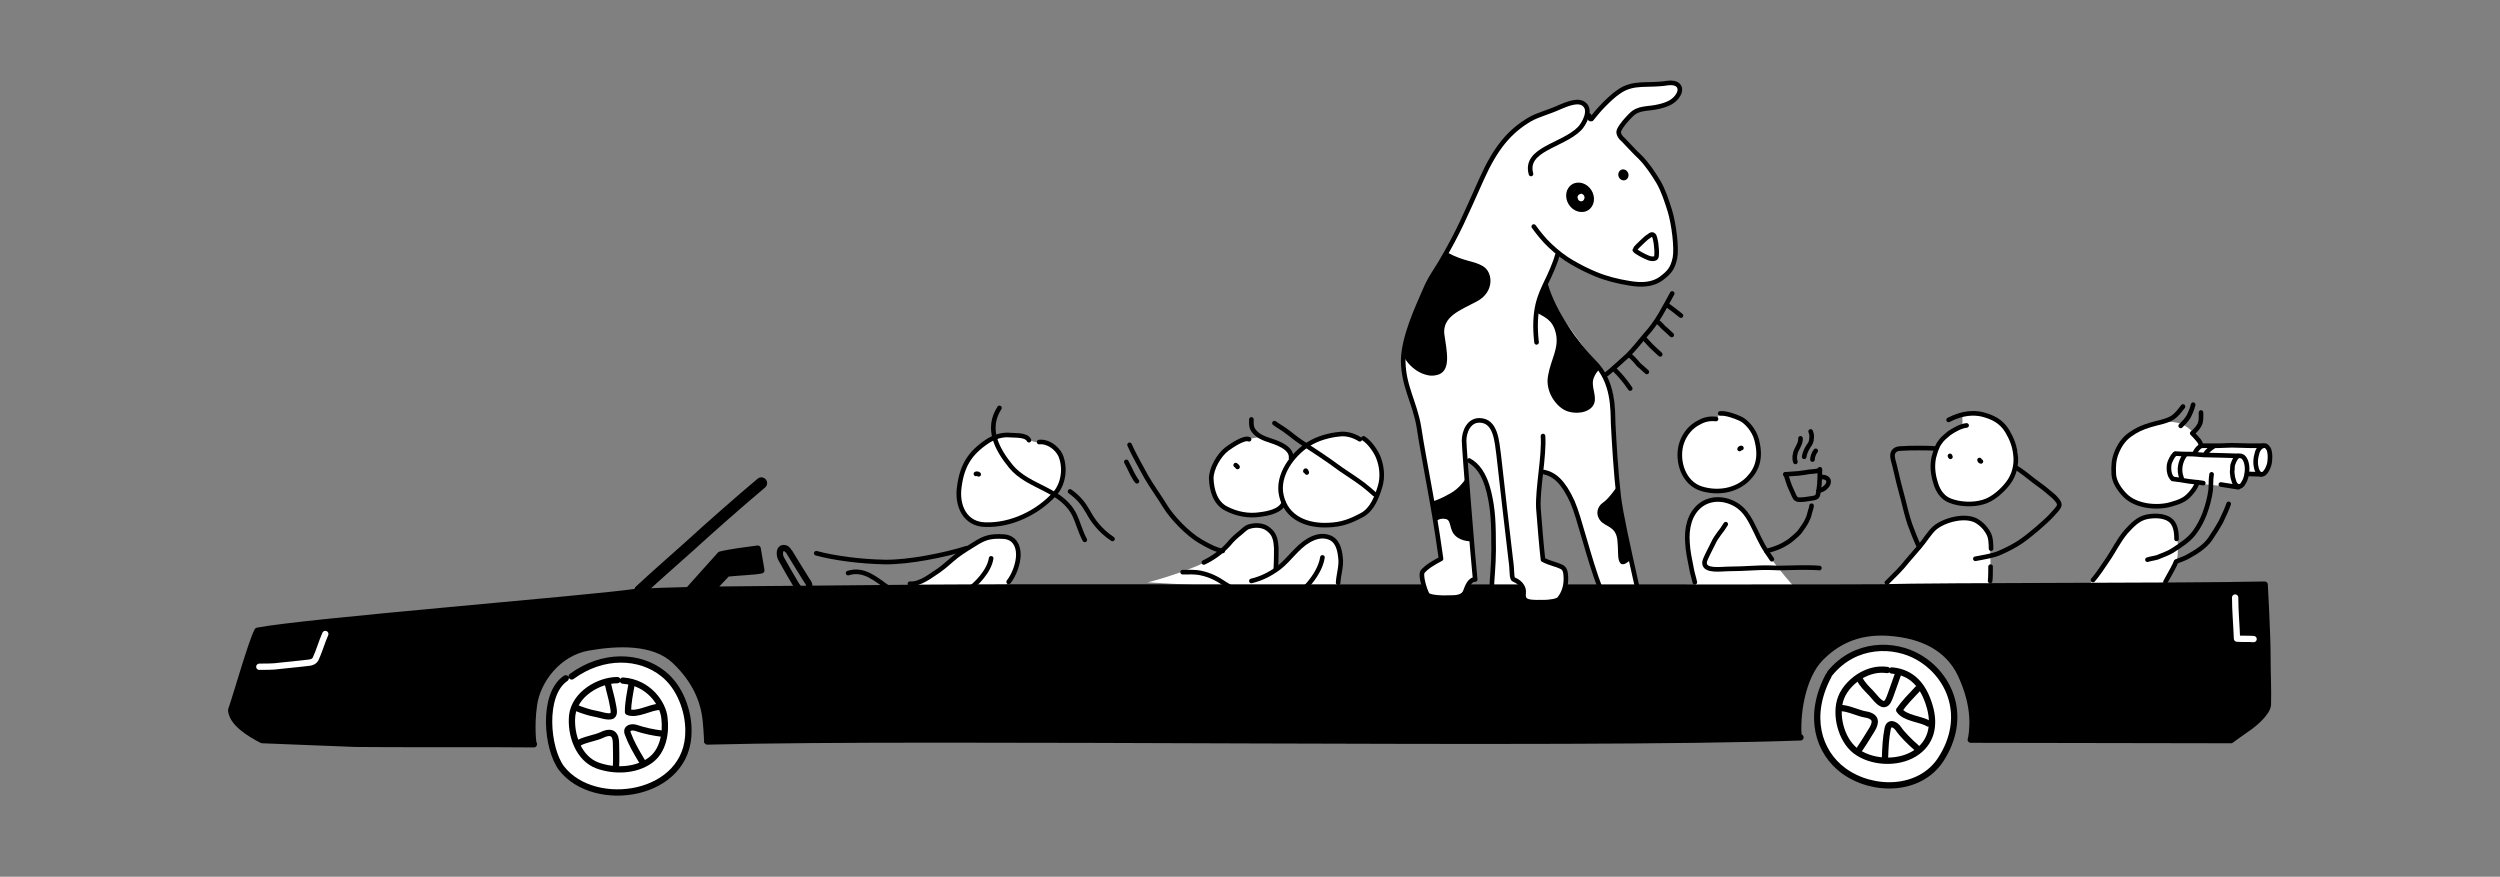 <svg xmlns="http://www.w3.org/2000/svg" xmlns:xlink="http://www.w3.org/1999/xlink" x="0px" y="0px" viewBox="0 0 541.8 190" style="enable-background:new 0 0 541.8 190;" xml:space="preserve">
<rect x="0" y="0" width="541.8" height="190" fill="#808080" stroke="none"/>
<style type="text/css">
	.st0{fill:none;stroke:#FFEF00;stroke-width:60;stroke-linecap:round;stroke-linejoin:round;stroke-miterlimit:10;}
	.st1{fill:none;stroke:#FFEF00;stroke-width:50;stroke-linecap:round;stroke-linejoin:round;stroke-miterlimit:10;}
	.st2{fill:#FFFFFF;}
	.st3{fill:none;stroke:#000000;stroke-width:0.889;stroke-linecap:round;stroke-linejoin:round;stroke-miterlimit:10;}
	.st4{fill:#FFFFFF;stroke:#000000;stroke-width:0.889;stroke-linecap:round;stroke-linejoin:round;stroke-miterlimit:10;}
	.st5{stroke:#000000;stroke-width:0.889;stroke-linecap:round;stroke-linejoin:round;stroke-miterlimit:10;}
	.st6{fill:none;stroke:#000000;stroke-width:0.889;stroke-linecap:round;stroke-linejoin:round;stroke-miterlimit:10;}
	.st7{fill:none;stroke:#000000;stroke-width:0.889;stroke-linecap:round;stroke-linejoin:round;stroke-miterlimit:10;}
	.st8{enable-background:new    ;}
	.st9{clip-path:url(#SVGID_6_);}
	.st10{fill:#FFF782;}
	.st11{fill:#FFB100;}
	.st12{fill:#FFEF00;}
	.st13{clip-path:url(#SVGID_7_);}
	.st14{fill:#F0F0F0;}
	.st15{fill:#D5A76A;}
	.st16{fill:none;stroke:#000000;stroke-width:0.73;stroke-linecap:round;stroke-linejoin:round;stroke-miterlimit:10;}
	.st17{fill:none;stroke:#000000;stroke-width:0.73;stroke-linecap:round;stroke-linejoin:round;stroke-miterlimit:10;}
	.st18{fill:#FFFFFF;stroke:#000000;stroke-width:0.73;stroke-linecap:round;stroke-linejoin:round;stroke-miterlimit:10;}
	.st19{stroke:#000000;stroke-width:0.73;stroke-linecap:round;stroke-linejoin:round;stroke-miterlimit:10;}
	.st20{fill:none;stroke:#000000;stroke-width:0.73;stroke-linecap:round;stroke-linejoin:round;stroke-miterlimit:10;}
	.st21{clip-path:url(#SVGID_8_);}
	.st22{fill:#FFAB00;}
	.st23{clip-path:url(#SVGID_9_);}
	.st24{clip-path:url(#SVGID_10_);}
	.st25{fill:none;stroke:#000000;stroke-width:1.365;stroke-linecap:round;stroke-linejoin:round;stroke-miterlimit:10;}
	.st26{fill:none;stroke:#000000;stroke-linecap:round;stroke-linejoin:round;stroke-miterlimit:10;}
	.st27{fill:none;stroke:#000000;stroke-linecap:round;stroke-miterlimit:10;}
	.st28{fill:none;stroke:#000000;stroke-width:1.365;stroke-linecap:round;stroke-linejoin:round;stroke-miterlimit:10;}
	.st29{fill:none;stroke:#000000;stroke-width:2.5;stroke-linecap:round;stroke-linejoin:round;stroke-miterlimit:10;}
	.st30{fill:none;stroke:#FFFFFF;stroke-width:1.365;stroke-linecap:round;stroke-linejoin:round;stroke-miterlimit:10;}
	.st31{fill:none;stroke:#FFEF00;stroke-width:1.365;stroke-linecap:round;stroke-linejoin:round;stroke-miterlimit:10;}
	.st32{fill:none;stroke:#000000;stroke-width:1.117;stroke-linecap:round;stroke-linejoin:round;stroke-miterlimit:10;}
	.st33{fill-rule:evenodd;clip-rule:evenodd;}
	.st34{fill:#FF8F00;stroke:#FFFFFF;stroke-width:0.327;stroke-miterlimit:10;}
	.st35{fill:none;stroke:#000000;stroke-width:0.662;stroke-linecap:round;stroke-linejoin:round;stroke-miterlimit:10;}
	.st36{fill:none;stroke:#000000;stroke-width:1.547;stroke-linecap:round;stroke-linejoin:round;stroke-miterlimit:10;}
	.st37{fill:#FF8F00;stroke:#FFFFFF;stroke-width:0.452;stroke-miterlimit:10;}
	.st38{fill:none;stroke:#000000;stroke-width:0.917;stroke-linecap:round;stroke-linejoin:round;stroke-miterlimit:10;}
	.st39{fill:none;stroke:#000000;stroke-width:1.56;stroke-linecap:round;stroke-linejoin:round;stroke-miterlimit:10;}
	.st40{fill:#FF8F00;stroke:#FFFFFF;stroke-width:0.456;stroke-miterlimit:10;}
	.st41{fill:none;stroke:#000000;stroke-width:0.924;stroke-linecap:round;stroke-linejoin:round;stroke-miterlimit:10;}
	.st42{fill:none;}
	.st43{fill:none;stroke:#000000;stroke-width:0.874;stroke-linecap:round;stroke-linejoin:round;stroke-miterlimit:10;}
	.st44{fill:none;stroke:#000000;stroke-width:1.001;stroke-linecap:round;stroke-linejoin:round;stroke-miterlimit:10;}
	.st45{fill:none;stroke:#000000;stroke-width:0.675;stroke-linecap:round;stroke-linejoin:round;stroke-miterlimit:10;}
	.st46{fill:none;stroke:#000000;stroke-width:0.655;stroke-linecap:round;stroke-linejoin:round;stroke-miterlimit:10;}
	.st47{fill:none;stroke:#000000;stroke-width:0.722;stroke-linecap:round;stroke-linejoin:round;stroke-miterlimit:10;}
	.st48{fill:none;stroke:#000000;stroke-width:0.694;stroke-linecap:round;stroke-linejoin:round;stroke-miterlimit:10;}
	.st49{fill:none;stroke:#000000;stroke-width:0.7;stroke-linecap:round;stroke-linejoin:round;stroke-miterlimit:10;}
	.st50{fill:#3AAB48;}
	.st51{fill:none;stroke:#000000;stroke-width:1.264;stroke-linecap:round;stroke-linejoin:round;stroke-miterlimit:10;}
	.st52{fill:#FFFFFF;stroke:#000000;stroke-width:0.988;stroke-linecap:round;stroke-linejoin:round;stroke-miterlimit:10;}
	.st53{fill:none;stroke:#000000;stroke-width:0.988;stroke-linecap:round;stroke-linejoin:round;stroke-miterlimit:10;}
	.st54{fill:none;stroke:#000000;stroke-width:1.229;stroke-linecap:round;stroke-linejoin:round;stroke-miterlimit:10;}
	.st55{fill:none;stroke:#000000;stroke-width:0.763;stroke-linecap:round;stroke-linejoin:round;stroke-miterlimit:10;}
	.st56{fill:none;stroke:#000000;stroke-width:1.274;stroke-linecap:round;stroke-linejoin:round;stroke-miterlimit:10;}
	.st57{fill:none;stroke:#000000;stroke-width:0.91;stroke-linecap:round;stroke-linejoin:round;stroke-miterlimit:10;}
	.st58{fill:#F7F7F7;}
	.st59{fill:none;stroke:#3AAB48;stroke-width:2.5;stroke-linecap:round;stroke-linejoin:round;stroke-miterlimit:10;}
	.st60{opacity:0.16;}
	.st61{fill:none;stroke:#000000;stroke-width:0.209;stroke-linecap:round;stroke-linejoin:round;stroke-miterlimit:10;}
	.st62{fill:none;stroke:#000000;stroke-width:0.185;stroke-linecap:round;stroke-linejoin:round;stroke-miterlimit:10;}
	.st63{fill:none;stroke:#000000;stroke-width:0.209;stroke-linecap:round;stroke-miterlimit:10;}
	.st64{fill:#FFFFFF;stroke:#000000;stroke-width:0.209;stroke-linecap:round;stroke-linejoin:round;stroke-miterlimit:10;}
	.st65{fill:#FF8F00;}
	.st66{fill:none;stroke:#000000;stroke-width:0.348;stroke-linecap:round;stroke-linejoin:round;stroke-miterlimit:10;}
	.st67{fill:none;stroke:#000000;stroke-width:0.307;stroke-linecap:round;stroke-linejoin:round;stroke-miterlimit:10;}
	.st68{fill:none;stroke:#000000;stroke-width:0.348;stroke-linecap:round;stroke-miterlimit:10;}
	.st69{fill:#FFFFFF;stroke:#000000;stroke-width:0.348;stroke-linecap:round;stroke-linejoin:round;stroke-miterlimit:10;}
	.st70{fill:none;stroke:#000000;stroke-width:0.217;stroke-linecap:round;stroke-linejoin:round;stroke-miterlimit:10;}
	.st71{fill:none;stroke:#000000;stroke-width:0.192;stroke-linecap:round;stroke-linejoin:round;stroke-miterlimit:10;}
	.st72{fill:none;stroke:#000000;stroke-width:0.217;stroke-linecap:round;stroke-miterlimit:10;}
	.st73{fill:#FFFFFF;stroke:#000000;stroke-width:0.217;stroke-linecap:round;stroke-linejoin:round;stroke-miterlimit:10;}
	.st74{fill:none;stroke:#000000;stroke-width:0.226;stroke-linecap:round;stroke-linejoin:round;stroke-miterlimit:10;}
	.st75{fill:none;stroke:#000000;stroke-width:0.199;stroke-linecap:round;stroke-linejoin:round;stroke-miterlimit:10;}
	.st76{fill:none;stroke:#000000;stroke-width:0.226;stroke-linecap:round;stroke-miterlimit:10;}
	.st77{fill:#FFFFFF;stroke:#000000;stroke-width:0.226;stroke-linecap:round;stroke-linejoin:round;stroke-miterlimit:10;}
	.st78{fill:none;stroke:#000000;stroke-width:0.889;stroke-linecap:round;stroke-miterlimit:10;}
	.st79{fill:none;stroke:#FFEF00;stroke-width:37.902;stroke-linecap:round;stroke-linejoin:round;stroke-miterlimit:10;}
	.st80{fill:none;stroke:#FFEF00;stroke-width:46.036;stroke-linecap:round;stroke-linejoin:round;stroke-miterlimit:10;}
</style>
<g id="Ebene_1">
</g>
<g id="Illustration">
	<path class="st2" d="M349.8,96.6c0.1,2.9,0.3,6.5,1.2,12.1s4.3,20.4,4.3,20.4l-8.5-0.3c0,0-0.8-3.1-1.7-5.2   c-0.9-2.1-2.2-8.3-3.1-10.9c-0.9-2.6-2.4-6.5-3.9-8.1c-1.4-1.6-4.2-2.3-4.9-2.5s-0.4-6.8-0.4-6.8L349.8,96.6z"></path>
	<path class="st2" d="M315.6,98.8c3.3,1.4,6.2,2.9,7.1,7.5c0.9,4.6,1.2,6.8,1,11.8s-0.7,10.3-0.7,10.3h9.3l-4.8-39.7l-9.7-1.6   l-3.3,7.4L315.6,98.8z"></path>
	<g>
		<path class="st2" d="M248.7,126.2c3.1-0.7,11-3.3,13.4-4.9s5.8-5,6.9-6.1c1.1-1.1,3.2-1.8,5.1-0.8c1.9,1,2.6,1.3,2.6,3.7    c0,2.3,0,5.2,0,5.2s2.6-2.1,4-3.8c1.4-1.7,4.7-3.9,6.4-3.3c1.7,0.6,3.8,1.7,3.4,5.1c-0.3,3.3-0.8,7.3-0.8,7.3L248.7,126.2z"></path>
		<path class="st2" d="M270.6,95.1c-0.8,0.1-4.4,1.1-5.7,3c-1.3,1.9-2.9,4.9-2.2,7.7s2.5,5.2,6,5.6c3.5,0.4,7,0.2,9.8-2.1    c1.3,1.8,2.9,3.9,6.5,4.3c3.6,0.4,8.5-0.9,10.1-1.9c1.6-1,3.8-3.7,4.4-7.6c0.6-3.9-1.1-6.6-2.2-7.8c-1.1-1.2-1.7-1.4-2.1-1.4    c-0.4,0-0.8-0.1-1.7-0.5c-0.9-0.4-4.5-0.5-6.8,0.4s-4.4,1.9-5.1,2.8s-1.7,2.1-1.7,2.1s0.2-1.9-1-2.7c-1.2-0.8-4.3-1.9-5.1-2.2    C273,94.6,271.8,95,270.6,95.1z"></path>
		<g>
			<path class="st26" d="M294.7,95.2c-1.4-0.9-3.1-1.3-4.4-1.1c-2.2,0.2-4.8,0.9-6.8,2.2c-3.4,2.2-6.8,6.7-5.8,11.1     c1.1,4.9,5.6,6.6,10.1,6.4c2.9-0.1,4.8-0.8,7.4-2.2c2.2-1.2,3.2-3.9,3.9-6.2c0.6-2,0.4-4.3-0.4-6.3c-0.5-1.3-1.9-3.3-3.2-4.1"></path>
			<path class="st26" d="M282.9,102.1c0.1-0.3,0.2,0.1,0.3,0.3"></path>
			<path class="st26" d="M276.2,91.7c0.8,0.6,1.9,1.2,2.8,1.9c0.6,0.4,1.6,1.3,2.8,2.1c1.5,1,2.9,1.9,4.4,2.9c1.5,1,2.9,2,4.4,3.1     c1.6,1.1,3.2,2.1,4.8,3.3c0.8,0.6,1.7,1.4,2.5,2.1"></path>
			<path class="st26" d="M270.7,95.2c-1.1-0.5-3.8,1.4-4.8,2.1c-1.7,1.3-3.4,4.2-3.4,6.4c0.1,2.6,0.9,5.3,3.2,6.5     c2.3,1.2,4.9,1.7,7.4,1.3c1.6-0.2,4.4-0.7,5.1-2.5"></path>
			<path class="st26" d="M279.8,99.3c0.3-2.4-3.5-3.5-5-4c-0.9-0.3-2.1-0.8-2.8-1.6c-0.9-0.9-0.8-1.7-0.8-2.8"></path>
			<path class="st26" d="M267.8,100.8c0.1,0.1,0.3,0.2,0.4,0.4"></path>
			<path class="st26" d="M271.2,125.9c2.1-0.5,4-1.4,6-2.9c2.2-1.7,3.9-4.4,6.3-5.8c1.3-0.8,2.9-1.3,4.4-0.8     c1.9,0.6,2.4,2.5,2.6,4.3c0.3,1.9-0.4,3.7-0.5,5.6"></path>
			<path class="st26" d="M256.3,124c1.3,0,2.7-0.1,4,0.2c1.9,0.4,3.5,1.2,5.1,2.3c1.4,0.9,2.8,1.6,4.3,2.4c1.9,1,3.9,1.1,6,1.1     c1.7,0,3.1-0.2,4.7-1c1.1-0.5,2.3-1.4,3.1-2.3c1.4-1.6,2.8-3.8,3.1-5.9"></path>
			<path class="st27" d="M260.9,121.9c1.9-0.9,3.9-2.3,5.4-4c0.8-1,1.6-1.7,2.6-2.5c0.6-0.5,1.1-1.1,1.9-1.3     c1.4-0.4,3.1-0.3,4.2,0.7c1.3,1,1.5,2.4,1.6,4c0,0.5,0,2.9-0.1,4.4"></path>
			<path class="st27" d="M244.8,96.4c0.9,2.1,2.9,5.6,3.6,6.9c1.2,2.1,2.9,4.4,4.1,6.4c1.4,2.3,4.8,6,7.8,7.7c1.4,0.8,3.2,1.8,4.7,2     "></path>
			<path class="st27" d="M244.1,100.1c0.3,0.6,1,1.9,1.3,2.6c0.3,0.5,0.7,1.3,1,1.6"></path>
		</g>
	</g>
	<g>
		<path class="st2" d="M196.6,127.4c3.5-1.5,9.4-5.7,11.7-7.6c2.3-1.9,7.1-4.6,9.5-3.4s3.9,2.4,2.7,5.7c-1.2,3.3-2.7,5-2.7,5    L196.6,127.4z"></path>
		<path class="st2" d="M223.1,95.3c-1.5-0.8-5-2.2-8.1-0.5s-6.3,5.8-6.9,8.2c-0.6,2.4-0.7,8.3,2.1,9.7c2.8,1.4,7.7,1.1,10.3-0.1    c2.6-1.3,7.8-4.1,8.7-6c0.9-1.9,1.9-5.4,1-7.2c-0.9-1.8-3.5-3.6-4.6-3.5C224.4,95.9,223.8,95.7,223.1,95.3z"></path>
		<g>
			<path class="st26" d="M223,95.4c-0.6-1.2-2.8-1-4-1.1c-1.8-0.2-3.6,0.4-5.1,1.4c-3.7,2.5-5.4,5.2-6,9.8c-0.6,4.2,1.3,8.1,5.6,8.2     c5.6,0.2,11.4-2.6,15.1-6.7c2.2-2.5,2.2-6.2,1.2-8.4c-0.8-1.6-2.7-3-4.6-2.8"></path>
			<path class="st26" d="M216.6,88.4c-2.9,4.5-0.6,8.9,2.5,12.7c3.9,4.7,11.2,4.8,13.9,10.8c0.5,1,1.2,3.5,2.1,5.1"></path>
			<path class="st26" d="M197.2,126.5c2.2,0.2,4.6-1.8,6.3-2.9c1.3-0.9,2.6-2.2,3.9-3.2c1.3-1,2.9-1.9,4.3-2.8     c1.7-1,2.9-1.5,5.9-1.3c2.2,0.2,3.1,1.9,3.1,3.9c0,1.9-0.9,4.4-2.1,5.9"></path>
			<path class="st26" d="M183.8,124.2c3.4-1.1,6,1.3,8.7,3.2c5.1,3.7,11.7,4.4,17,0.7c2.2-1.5,4.9-4.4,5.3-7.1"></path>
			<path class="st26" d="M176.9,119.9c4.1,1.1,9.7,1.8,14.8,1.9c5.1,0.1,13.1-1.5,17.8-3"></path>
			<path class="st26" d="M211.5,102.7c0.2-0.1,0.5,0,0.6,0.1"></path>
		</g>
	</g>
	<g>
		<path class="st2" d="M371.9,90.7c0.5,0,0.5-1.2,1.3-1.2c0.8,0.1,4.8,0.9,6.1,3c1.3,2.2,3.3,6.5,0.7,9.8s-5.8,4.2-8.2,4.1    s-5.7-1-7-4.2c-1.3-3.2-0.6-7.2,0.7-8.7S369.6,90.6,371.9,90.7z"></path>
		<path class="st2" d="M368.1,128.7c-0.8-2.2-3.2-9.8-2.3-14.4s4.4-6,5.9-6.1c1.5-0.1,4.4-0.3,6.8,3c2.4,3.4,3.5,7.1,5.1,9.5    s5.3,6.6,5.3,6.6L368.1,128.7z"></path>
		<path class="st26" d="M371.9,90.8c-2-0.2-3.1,0.4-4.3,1.1c-1.6,1-2.8,2.7-3.3,4.6c-0.9,3.6,0.6,8.2,4.4,9.4    c3.5,1.1,7.6,0.5,10.2-2.2c2-2.1,2.8-4.6,1.8-8.4c-0.5-2-2.2-4-3.6-4.6c-1.1-0.5-3-1.2-4.3-1.1"></path>
		<path class="st26" d="M377,97.3c0-0.1,0.4-0.3,0.4-0.2"></path>
		<path class="st26" d="M374,113.6c-0.5,0.8-0.9,1.4-1.4,2c-0.5,0.7-1,1.4-1.3,2.1c-0.4,0.8-0.8,1.6-1.2,2.4    c-0.2,0.5-0.7,1.3-0.7,1.9c0,1.9,3.7,1.3,5,1.3c1.6,0,4-0.1,5.8-0.2c1.9-0.1,3.1-0.1,5.2,0c1.6,0,3.3-0.1,4.9-0.1c1.3,0,3,0,4,0.1    "></path>
		<path class="st26" d="M384,121.2c-0.6-0.8-1.5-2.2-1.9-2.9c-0.6-1.1-1.1-2.1-1.6-3.2c-1.1-2.2-2.1-4.5-4.4-5.8    c-2.4-1.4-5.5-1.5-7.7,0.3c-2.3,1.9-2.9,5-2.7,7.9c0.1,2,0.5,3.8,0.9,5.8c0.1,0.7,0.6,2.3,0.7,2.9"></path>
		<path class="st26" d="M392.6,109.6c0,0.3-0.2,0.9-0.3,1.2c-0.2,0.7-0.3,1.3-0.6,1.8c-0.4,1-1.3,2.1-1.7,2.7    c-0.4,0.5-1.5,1.4-2.1,1.9c-1,0.7-2.1,1.3-3.3,1.7c-0.6,0.2-1.2,0.4-1.8,0.5"></path>
		<path class="st26" d="M387,102.8c0.2,0.4,0.3,1,0.5,1.5c0.2,0.6,0.4,1.2,0.7,1.8c0.3,0.6,0.5,1.2,0.8,1.7c0.3,0.5,0.7,0.5,1.2,0.5    c0.6,0,1.2-0.1,1.8-0.2c0.5-0.1,1.4-0.1,1.8-0.5c0.2-0.2,0.2-0.7,0.3-1c0.1-0.5,0.1-1,0.2-1.6c0.1-1.1,0.1-2.2,0.1-3.3"></path>
		<path class="st26" d="M386.9,102.8c0.5,0,0.9-0.1,1.4-0.1c0.4,0,0.9-0.1,1.4-0.1c0.6-0.1,0.9-0.1,1.5-0.2c0.6-0.1,1-0.2,1.5-0.2    c0.3,0,0.6-0.1,0.9-0.1c0.3-0.1,0.7-0.1,0.8-0.2"></path>
		<path class="st26" d="M394.7,103.4c0.8-0.1,1.6,0.3,1.6,0.9c0,0.7-0.4,1.1-1,1.6c-0.3,0.2-0.7,0.3-1.2,0.5"></path>
		<path class="st26" d="M390.2,95c0.1,0.8-0.5,1.8-0.8,2.4c-0.4,0.7-0.6,1.9-0.3,2.7"></path>
		<path class="st26" d="M392.4,93.5c0.2,0.5,0.3,1,0.2,1.5c0,0.6-0.2,1.1-0.6,1.6c-0.3,0.5-0.8,1.2-1,2.4"></path>
		<path class="st26" d="M393.5,97.7c-0.4,0.5-0.7,1.3-0.7,1.9"></path>
	</g>
	<g>
		<path class="st2" d="M407.7,127.1c2.7-2.3,8.1-8.2,10-10.7c1.9-2.5,4.7-4.4,7.9-4c3.2,0.3,5.2,2.2,5.5,3.6    c0.3,1.4,0.3,8.7,0.3,10.8C426.5,127,407.7,127.1,407.7,127.1z"></path>
		<path class="st2" d="M425.5,90c-0.6,0.1,0.3,1.7-0.6,2.5c-1,0.7-3,0.8-4.2,3.2s-2.4,5.6-0.9,9c1.4,3.4,3.8,4.6,5.9,4.6    s6.7-0.6,8.5-2.9c1.8-2.3,3.3-4.6,3.1-7.6c-0.2-3-2-6.8-4.5-7.7S428.4,89.5,425.5,90z"></path>
		<g>
			<path class="st26" d="M426.2,92.2c-1.2,0.1-2.8,1-3.8,1.7c-0.7,0.6-1.5,1.2-2,2c-0.7,0.9-1,2.2-1.3,3.2c-0.4,1.9-0.2,3.7,0.4,5.6     c0.4,1.4,1.3,3.1,3.1,3.8c2,0.8,4.9,1,7.2,0.3c2.1-0.6,4.1-2.4,5.4-4.1c1.3-1.7,1.9-4,1.6-6.2c-0.2-1.9-0.8-3.4-1.8-5.1     c-1.3-2.1-3.1-3-5.4-3.6c-1.8-0.4-4.2-0.4-7.3,1.2"></path>
			<path class="st26" d="M422.6,98.8c0,0,0.1,0.1,0.1,0.2"></path>
			<path class="st26" d="M429,99.7c0,0.1,0.2,0.3,0.3,0.3"></path>
			<path class="st26" d="M428.1,121.1c2.1-0.4,4-0.7,5.3-1.3c1.9-0.8,3.8-1.9,4.5-2.4c1.3-0.9,2.4-1.8,3.7-2.9     c1.1-1,2.2-1.9,3.1-2.9c0.4-0.5,1.6-1.6,1.6-2.2c0-0.6-0.7-1.3-1.2-1.8c-1.1-0.9-2.2-1.9-3.1-2.5c-0.7-0.5-1.9-1.4-3-2.3     c-0.7-0.5-1.3-1-2-1.4"></path>
			<path class="st26" d="M408.9,126.3c1.8-1.8,3.1-3,4.5-4.8c0.7-0.8,1.7-2,2.5-2.9c1-1.1,2.2-3.1,3.3-4.1c2-1.8,7-3.2,9.5-1.4     c1.2,0.8,2,1.9,2.4,2.8c0.3,0.7,0.4,1.7,0.4,3"></path>
			<path class="st26" d="M431.4,122.8c0,0.6,0,2.5-0.1,3.1"></path>
			<path class="st26" d="M415.9,118.5c-0.7-1.5-1.5-3.5-2-4.9c-0.5-1.5-1-3.4-1.5-5.5c-0.3-1.2-0.6-2.2-0.9-3.4     c-0.3-1.2-0.6-2.6-0.9-3.8c-0.2-0.8-0.6-1.8-0.4-2.6c0.2-0.7,0.8-1.1,1.8-1.1c1.5-0.1,2.4-0.1,3.9-0.1c0.9,0,2.5,0,3.5,0.1"></path>
		</g>
	</g>
	<g>
		<path class="st2" d="M452,127.7c2.2-2.7,6.9-9.5,8.5-11.9c1.6-2.4,4.4-4.2,6.6-4s3.6,0.2,4.3,2.3c0.7,2.1,0.8,6.2,0.2,8.1    s-3.7,6.3-3.7,6.3L452,127.7z"></path>
		<path class="st2" d="M476.1,104.8c-1,1.7-3.2,4.8-7.5,5c-4.3,0.2-7.5-1.2-9.1-3.6s-1.9-6.4-0.4-9c1.5-2.6,3.3-4.2,7.4-5.3    c2.4-0.7,4.9-0.7,6.7,0.2c1.7,0.9,3.4,2.8,4,4.4c2.7-0.1,8.5,0,10.2,0s3.2-0.1,3.7,0.1c0.5,0.2,1.3,2.2,0.9,3.5    c-0.4,1.3-1.3,2.8-1.9,2.8c-0.6,0.1-3.1,0-3.1,0s-0.4,2.7-1.6,2.7C484.1,105.6,476.1,104.8,476.1,104.8z"></path>
		<g>
			<path class="st26" d="M471.5,98.3c1,0.1,2,0.1,2.9,0.1c1.1,0,1.9,0.1,3.1,0.2c1.6,0,2.7,0.1,4.4,0.1c0.7,0,2.3,0.1,3.1,0.1"></path>
			<path class="st26" d="M465.4,121.3c0.8-0.3,1.8-0.3,2.6-0.7c1-0.4,2.1-0.8,3-1.4c1.8-1.2,3.6-2.3,4.8-4.1c0.8-1.1,1.5-2.5,2-3.8     c0.6-1.6,1.1-3.5,1.3-5.1c0.1-1.2,0-2.3,0.2-3.4"></path>
			<path class="st26" d="M470.9,103.8c0.8,0.1,2.4,0.3,3.4,0.5c0.7,0.1,2.8,0.3,3.2,0.4"></path>
			<path class="st26" d="M481.3,105c0.8,0.1,1.1,0.2,1.9,0.3c0.6,0.1,1.2,0.2,1.9,0.3"></path>
			<path class="st26" d="M471.3,98.4c-0.6,0.6-0.9,1.4-1.1,1.9c-0.2,0.6-0.2,1.7,0,2.3c0.1,0.5,0.4,0.9,0.6,1.1"></path>
			<path class="st26" d="M473.6,98.5c-1.1,1.4-1.5,3.4-0.8,5.1"></path>
			<path class="st26" d="M485.2,98.8c0.8-0.1,1.2,0.4,1.5,1.1c0.2,0.5,0.3,1.2,0.3,1.7c0,0.6-0.1,1.5-0.4,2.3     c-0.1,0.3-0.5,0.9-0.6,1.1c-0.3,0.4-0.8,0.6-1.3,0.2c-0.5-0.3-0.6-1.1-0.8-1.7c-0.1-0.6-0.2-1.2-0.1-1.8c0-0.4,0-0.9,0.2-1.3     c0.2-0.6,0.6-1.4,1.1-1.6"></path>
			<path class="st26" d="M477.2,96.6c1.2,0,2.4,0,3.6,0c1,0,1.9-0.1,2.9-0.1c1.3,0,2.5,0.1,3.8,0.1c0.7,0,2.6,0,3.1,0"></path>
			<path class="st26" d="M477.1,96.6c-0.5,0.2-1.1,0.8-1.5,1.7"></path>
			<path class="st26" d="M479.8,96.7c-0.5,0.3-1.6,1.1-1.9,1.8"></path>
			<path class="st26" d="M477,89.4c0,0.9,0.1,2-0.4,2.8c-0.4,0.7-0.9,1.2-1.5,1.7c0.4,0.4,0.8,0.8,1.2,1.3c0.4,0.4,0.6,0.9,0.8,1.4     c0,0,0-0.1,0-0.1"></path>
			<path class="st26" d="M473.1,88.1c-0.8,1-1.3,1.8-2.4,2.5c-1.4,0.8-3.1,1-4.7,1.5c-1.7,0.5-3,1.1-4.4,2.1c-1.4,1-2.3,2.4-2.9,3.9     c-0.6,1.5-0.7,2.8-0.6,4.7c0.1,1.7,1.3,3.4,2.5,4.6c2.3,2.3,6.8,2.8,9.9,1.9c1.7-0.5,3-0.9,4.2-2.3c0.6-0.7,1.2-1.4,1.5-2.5"></path>
			<path class="st26" d="M475.3,87.7c-0.2,0.9-0.6,1.8-1,2.6c-0.5,0.8-1,1.3-1.7,2"></path>
			<path class="st26" d="M490.7,96.6c-0.3,0-0.5,0.1-0.8,0.3c-0.4,0.4-0.7,0.9-0.8,1.5c-0.3,0.9-0.3,2-0.2,2.5     c0.1,0.7,0.4,2,1.4,1.9c0.7-0.1,1.5-1.7,1.6-2.8c0.1-1,0.1-2.1-0.3-2.8c-0.2-0.3-0.4-0.5-0.6-0.6"></path>
			<path class="st26" d="M487,102.7c1,0,2,0.1,3,0.1"></path>
			<path class="st26" d="M453.6,125.7c0.6-0.6,2.6-3.5,3.1-4.3c1.4-2,2.4-4.2,4-6.1c1.3-1.4,2.6-2.9,4.6-3.3     c1.5-0.3,3.6-0.3,4.9,0.6c1.3,0.9,1.5,2.7,1.5,4.2"></path>
			<path class="st26" d="M469.3,126.1c1.1-2,2.1-3.7,2.3-4.4c1.1-0.4,2.1-0.8,2.6-1.1c1.8-1,3.6-2.1,4.8-3.8c0.7-1,1.8-2.8,2.3-3.7     c0.6-1.2,1.4-3,1.7-3.9"></path>
		</g>
	</g>
	<path class="st2" d="M122.6,147c-1.2,0.7-4.7,5.3-3.3,12.2c1.3,6.9,4.4,10.5,9.4,12.1s12.6,0,14.7-1.9c2.1-1.9,5.2-4.5,5.7-8.7   c0.5-4.2-1.5-11.2-3.7-13.3c-2.8-2.6-7.5-5.6-13.8-4.1c-5.9,1.3-6.6,2.7-7.1,3.1C123.9,146.7,123,146.8,122.6,147z"></path>
	<path class="st2" d="M397.9,144.2c-1.4,1.4-4.3,6.4-4.1,11.5s2.7,9.3,6,11.6c3.3,2.3,9.4,3.2,12.2,2.8s8.1-2.3,10.2-8.3   s1.2-11.7-1.8-15.3c-3.1-3.7-7.4-6.3-11.9-6C403.9,140.6,400.1,142.1,397.9,144.2z"></path>
	<path class="st28" d="M390.2,159.8c-49.7,1.8-188-0.4-236.9,0.9"></path>
	<path class="st28" d="M396.6,145.9c5.4-6.6,13.9-6.6,19.3-3.4c6.8,4,10.6,13,4.7,22.1c-4.5,6.9-14.7,7.1-21.1,2.4   c-5.4-4-7.9-11.8-3.2-20.6"></path>
	<path class="st28" d="M123.9,146.6c6.8-5,14.8-4.6,19.8-0.6c3.7,2.9,5.5,8.1,5.5,12.3c0.2,14.4-20.4,17.4-27.5,8.2   c-3.2-4.2-4.3-16,0.9-19.5"></path>
	<path class="st28" d="M410,145.3c4.4,0.4,6.9,3.3,8.2,7.8c1.2,4.1,0.4,8-3.4,10.3c-3.7,2.2-9.3,1.9-12.7-0.7   c-3.1-2.4-4.5-7.9-3.1-11.5c0.8-2.1,2.7-3.9,4.5-4.9c1.5-0.8,3.3-1.4,5.5-1.1"></path>
	<path class="st28" d="M135,147.5c5.6,0.4,8.7,5,9,8.1c0.4,3.3-0.3,7.2-3.1,9.2c-3.2,2.3-7.8,2.4-11.4,1.1   c-4.1-1.5-5.9-6.6-5.5-10.8c0.5-4.6,5.7-7.7,9.8-7.7"></path>
	<path class="st29" d="M165,104.7c-4.3,3.6-10.8,9.3-15.5,13.6c-2.3,2.1-7.4,6.5-10.8,9.7"></path>
	<path class="st28" d="M427.1,160.3c7,0,49.6,0.1,56.4,0.1c0,0,1.9-1.4,3.2-2.3c1.3-0.8,4.7-3.5,4.8-5.4c0.1-3.3-0.1-6.6-0.1-10.7   c0-4.6-0.6-15.3-0.6-15.3c-18.2,0.4-68.2,0.2-83.7,0.6c-4.4,0.1-171.7,0-184.1,0c-14.7,0-29.4,0.1-46.6,0.3   c-8.3,0.1-15.7,0.1-22.1,0.2l3.3-3.5c1.4-0.2,6.3-0.4,7.4-0.7l-0.8-4.7c-2.3,0.3-6.2,0.8-8.1,1.3l-6.9,7.7   c-3.7,0.1-7.5,0.2-11.5,0.4c-10.3,1.5-71.7,6.4-81.9,8.4c-1.3,2.4-4.6,14.1-5.7,17.2c0.2,2.8,4,5.1,6.7,6.5l20.3,0.8   c6.6,0.1,31.8,0,38.6,0.1"></path>
	<g>
		<path class="st28" d="M131.7,148c0.5,2.3,0.8,3,1.1,4.7c0.1,0.6,0.5,2-0.1,2.4c-0.8,0.5-2.8-0.3-3.6-0.4c-1.2-0.2-3.1-0.8-4.2-1.3    "></path>
		<path class="st28" d="M125.4,161.1c0.7-0.7,3.8-1.2,5-1.8c2.5-1.2,3.1,0.1,3.1,1.9c0,1,0.1,3.3,0,4.9"></path>
		<path class="st28" d="M143.5,159c-1.8-0.2-4.1-0.7-5.5-1.2c-1.1-0.4-2.5-0.1-1.9,1.3c0.7,1.9,1.6,3.5,3.1,6"></path>
		<path class="st28" d="M136.9,148.2c-0.4,2.2-0.8,4.1-0.8,6.1c1.9,0.8,4.9-1.1,6.8-1.1"></path>
	</g>
	<g>
		<path class="st28" d="M411.3,146.2c-0.8,2.2-1,2.9-1.6,4.5c-0.2,0.5-0.6,1.9-1.4,1.9c-1,0-2.2-1.8-2.8-2.4c-0.9-0.9-2-2-2.5-3.1"></path>
		<path class="st28" d="M399,153.5c1-0.2,3.9,1.1,5.1,1.3c2.7,0.4,2.5,1.8,1.6,3.3c-0.5,0.8-1.7,2.8-2.6,4.1"></path>
		<path class="st28" d="M415.3,162c-1.4-1.2-3.1-2.9-3.9-4.1c-0.7-1-2-1.5-2.3,0c-0.4,2-0.5,3.8-0.6,6.8"></path>
		<path class="st28" d="M415.6,149.3c-1.5,1.6-2.9,3-4,4.6c1.2,1.8,4.7,1.9,6.3,2.9"></path>
	</g>
	<path class="st28" d="M171.1,119.7c0.3,0.5,3.3,5.4,3.7,6c0.2,0.3,0.6,0.8,0.6,1.2c0,0.7-1.2,1.2-1.6,1.1c-0.6-0.2-1.1-1-1.4-1.5   c-0.5-0.8-2.8-4.8-3.1-5.4c-0.4-0.7-0.4-1.9,0.1-2.2c0.6-0.3,1.1,0,1.4,0.4"></path>
	<path d="M137.5,128.1c-6,0.8-31.7,3.2-41,4.1s-33.9,3.4-40.7,4.2c-1.9,5.5-6,17.4-6,17.4s1.5,3.4,6.9,6.8   c9.4,0.3,23.9,0.6,37.4,0.6s22.2,0.1,22.2,0.1s-0.6-3.6,0.1-8.5s4.9-10.7,11.2-11.8c6.2-1.1,13.9-1.4,18.2,2.7   c4.3,4.1,6.1,8.4,6.5,12.7c0.2,1.9,0.3,4.6,0.3,4.6s31.3-0.5,43.6-0.6c12.4-0.1,42.7,0,60.7,0.1c18,0.1,64.9,0.3,76.5,0.2   c11.6-0.1,55.5-0.8,57.1-0.8c-0.5-4.5,0.6-12.9,4.6-16.9c2.8-2.8,7.1-5.7,14.2-5.2s12.4,3.2,15,8.6c2.5,5.4,2.9,9.7,2.2,13.7   c6.2-0.1,25.6,0.4,34.5,0.3c9-0.1,21.9,0.1,21.9,0.1s5.4-3.4,6.7-4.6s1.8-3.1,1.8-4.8s-1-24.1-1-24.1s-72.8,0.6-83.4,0.5   s-71.2-0.1-82.9-0.1c-11.7,0-63.6-0.1-76.6-0.1c-13.1,0-64.6,0.3-74.5,0.4c-9.8,0.1-18.9-0.1-18.9-0.1l3.1-3.4l7.3-0.6l-0.6-4.7   l-8.1,1.3l-6.8,7.6L137.5,128.1z"></path>
	<path class="st30" d="M70.5,137.4c-0.8,1.8-1.3,3.7-2.1,5.4c-0.5,1-1.9,0.8-3,1c-1.9,0.2-2.9,0.3-4.8,0.5c-1.2,0.2-3.3,0.2-4.4,0.2   "></path>
	<path class="st30" d="M484.4,129.5c0,2.7,0.3,6.2,0.4,8.9c1.1,0.1,2.4,0,3.6,0.1"></path>
	<path class="st26" d="M231.9,106.5c1.8,1.3,2.8,2.5,3.9,4.4c1,1.9,2.7,4.2,5.3,5.9"></path>
	<path class="st26" d="M318.4,99.8c1.6,0.9,3.3,2.7,4.3,6.9c0.9,3.8,1,6.7,1,12.5c0,3.2-0.4,6.9-0.4,7.9"></path>
	<path class="st26" d="M346.8,127.5c-2.5-6.5-4.5-15.3-6-18.7c-2-4.4-3.9-6-6.2-6.5"></path>
	<path class="st2" d="M309.3,128.5c-0.9-2-1.5-3.9-0.9-4.7c0.5-0.9,2.1-1.8,3-2.3c1-0.5,1-0.5,1-0.5s-1.1-7.6-1.9-12.4   c-0.8-4.8-2.2-13.2-2.7-15.6s-1.2-5.2-1.9-7.1c-0.7-2-1.6-4.8-1.5-8.7c0.1-3.8,3.1-11,4.4-13.9c1.3-2.9,3.3-5.9,5.4-9.7   s5.3-10.3,7.2-14.9c1.9-4.6,3.7-8,7-10.7s5.9-3.3,8.9-4.5c2.9-1.1,4.2-2.1,5.2-1.6c1.6,0.8,1.8,1.4,1.8,2.5   c-0.1,1.1,0.7,1.3,0.7,1.3s2.3-3,4.1-4.5c1.7-1.5,2.6-3,5.6-3.1s4.9,0.2,6.4-0.1c1.4-0.2,3.1-0.4,3.1,1c0.1,1.4-0.4,2.3-1.8,3   s-5.3,1-7,1.6s-2.9,2.1-3.6,3.1c-0.8,1.1-1.1,2.1-0.4,2.9s5.2,4.4,7.7,8.9s4,9.5,4.2,13.8c0.2,4.3-0.7,6.2-2.7,7.4   c-2.1,1.1-3.6,2.3-7.3,1.5c-3.7-0.8-9.2-2.3-11.7-4c-2.4-1.7-3.8-2.5-3.8-2.5l-2.7,6.4c0,0,0.9,4.7,3.5,7.9   c2.6,3.2,4.6,6.7,7.7,9.9c3,3.2,3.5,7.7,3.5,9c0,1.3,0.3,10.6,0.3,10.6l-15.8,1.2c-0.3,2.6-0.8,5-0.8,7.5c0,2.4,1,14,1,14   s2.8,1,3.9,1.5s1.4,1.2,1.3,3c-0.1,1.8-1.1,3.4-1.5,3.8c-0.3,0.4-0.9,0.5-2.1,0.7c-1.1,0.2-3.8,0.4-4.8,0.1c-1-0.3-1.3-0.9-1.2-1.5   c0.1-0.5-0.1-2-0.1-2c-0.7-0.7-2-1.6-2-1.6s-1.9-16.5-2.1-20.1s-0.8-11.4-2-12.7c-1.2-1.3-3.3-2.2-4.4-1.4c-1.1,0.8-2,1.5-2,4.4   c0,2.9,2,24.6,2,24.6l0.4,5c0,0-1.1,0.7-1.6,1.7c-0.5,1-0.7,2.2-2.2,2.4c-1.5,0.2-4.8,0.2-5.5,0   C309.9,129.2,309.4,128.8,309.3,128.5z"></path>
	<path class="st26" d="M344.1,25c0.7-0.2,0.1,1,0.8,0.8c0.7-0.9,1.8-2.2,2.6-3c1-1,2.1-2.1,3.3-2.9c3.2-2.3,6.3-1.2,10.6-1.9   c2.1-0.3,3.2,0.8,2.4,2.4c-0.9,1.7-2.6,2.3-4.3,2.7c-2.4,0.6-4.4,0.1-6.1,1.9c-0.8,0.8-2,2.1-2.5,3.2c-0.4,0.8,0.5,1.8,0.9,2.1   c1.1,1.1,2.4,2.6,3.6,3.7c1.6,1.6,2.9,3.6,4,5.4c1.1,1.9,1.8,4.1,2.5,6.3c0.9,3,1.5,8.1,1.1,10.2c-0.5,2.3-1.2,3.1-2.9,4.4   c-2,1.5-4.5,1.5-6.9,1.1c-2.5-0.4-5-1-7.4-2c-1.7-0.7-3.3-1.5-5.2-2.6c-1.7-1-3.1-2.1-4.6-3.5c-1.4-1.3-2.5-2.7-3.6-4.2"></path>
	<ellipse transform="matrix(0.946 -0.324 0.324 0.946 6.583 115.872)" cx="351.9" cy="38.1" rx="1.1" ry="1.2"></ellipse>
	<path class="st26" d="M337.5,55.3c-0.4,1.6-1.6,4.3-2.4,5.9c-1.3,2.8-2.9,5.8-2.1,13"></path>
	<path class="st26" d="M354.5,53.8c0.4-0.5,1.1-1.1,1.6-1.6c0.5-0.5,1-0.9,1.5-1.2c0.3-0.2,0.5-0.3,0.8,0c0.3,0.4,0.4,1.3,0.5,1.8   c0.1,0.8,0.2,1.9,0.1,2.7c-0.1,1-1.7,0.5-2.2,0.2c-0.3-0.1-2.3-1.1-2.5-1.5"></path>
	<path class="st26" d="M335,61.8c1.7,5.9,6.6,12.8,10.4,16.6c4.4,4.3,4.1,10.5,4.2,13.3c0.2,3.9,0.6,10.8,1.2,15.9   c0.5,3.9,1.8,9.8,4,19.6"></path>
	<path class="st26" d="M334.4,94.5c0.3,4.4-1.2,11.3-1,15.6c0.2,2.6,0.7,8.8,1,11.2c1.5,0.8,2.9,1,3.9,1.5c0.7,0.3,0.9,0.8,1,1.5   c0.3,2.5-0.4,4.3-1.4,5.5c-0.4,0.5-2.4,0.7-3.1,0.7c-1.2,0-2.7,0.1-3.7-0.2c-0.9-0.3-1-0.9-0.9-1.9c0.1-0.8-0.4-2.1-2.1-2.8   c-0.6-0.2-0.3-1.8-0.7-4.4c-0.2-1.4-2.4-20.8-2.6-22.6c-0.4-2.9-0.6-7.5-4.2-7.5c-2.3,0-3.3,2.5-3.3,4.4c0,1.7,2,26.5,2.4,30.1   c-1.2-0.1-1.8,1.7-2.1,2.5c-0.4,1.1-1.5,1.4-3,1.4c-2,0.1-4.9,0-5.3-0.7c-0.6-1.1-1.5-4.2-1-4.9c0.9-1.1,2.5-2,4-2.8   c-1-7.2-1.8-11.6-2.6-16c-0.8-4.5-1.6-8.6-2.2-12.6c-0.9-5.3-3.3-8.7-3.4-14.2c0-5.2,3.3-12.1,4.5-14.9c1.2-3,2.6-4.8,3.6-6.5   c4-6.8,5.3-10.1,8.9-18.1c3-6.7,6-10.3,10.4-12.9c1.9-1.1,3.7-1.4,6.8-2.8c3-1.3,4.2-1.1,4.9-0.6c1.9,1.3,0,4.5-0.9,5.4   c-3.7,3.7-12,4.4-10.5,9.8"></path>
	<g>
		<path class="st26" d="M362.4,63.6c-0.8,1.5-1.7,3.1-2.5,4.5c-1,1.7-2.1,3.2-3.2,4.4c-1.5,1.8-2.8,3.4-3.9,4.5    c-1.1,1-4.4,4-4.8,4.2"></path>
		<path class="st26" d="M361.3,66.1c0.6,0.4,2.5,1.9,3,2.3"></path>
		<path class="st26" d="M359.2,69.8c0.4,0,1.2,1.2,1.7,1.5c0.4,0.4,1,0.9,1.4,1.3"></path>
		<path class="st26" d="M356.3,73.3c0.7,0.7,1.3,1.5,2.1,2.2c0.4,0.4,1.1,1,1.4,1.3"></path>
		<path class="st26" d="M353.1,77c0.5,0.2,1.6,1.5,2,2c0.4,0.4,1.4,1.2,1.8,1.6"></path>
		<path class="st26" d="M349.9,80.1c1.2,1.2,2.1,2.2,3.4,4.1"></path>
	</g>
	<g>
		<ellipse transform="matrix(0.847 -0.531 0.531 0.847 29.524 188.429)" cx="342.6" cy="42.8" rx="2.9" ry="3.3"></ellipse>
		<path class="st2" d="M342.6,42c-0.5,0.1-0.8,0.5-0.7,0.9c0.1,0.5,0.4,0.8,1,0.7c0.3-0.1,0.5-0.5,0.5-0.8    C343.4,42.3,342.9,41.9,342.6,42z"></path>
	</g>
	<path d="M311.3,81.3c-3.4,0.8-5.7-2.7-7.2-4.5c0.6-2.9,2-6.4,2.5-8.1s2.1-5.9,3.3-7.9c1.2-1.9,3.7-6.1,3.7-6.1   c3.9,2.1,5.6,1.7,7.8,3s2.5,5.6-1.3,7.6c-3.8,2-7.4,3.3-7.1,7C313.5,76,314.7,80.6,311.3,81.3s-6.7-2.6-7.2-4.5"></path>
	<path d="M333,67.7c1.5,1,3.5,1.4,4.2,4.6c0.7,3.2-1.1,5.6-1.7,9.1c-0.7,3.5,1.9,7.1,4.4,7.8c2.5,0.7,5-0.1,5.6-1.8   c0.6-1.7-0.8-3.7-0.1-5.5c0.7-1.7,1.5-2,1.5-2s-3.6-4.1-5.2-6.3c-1.6-2.2-4.5-6.8-5.3-8.6c-0.8-1.8-1.2-3.6-1.2-3.6   s-0.7,1.2-1.1,2.5S333,67.7,333,67.7z"></path>
	<path d="M317.9,103.5c-1.3,1.7-2.2,2.7-3.9,3.6c-1.7,1-3.3,1.5-3.3,1.5l0.7,4.2c0,0,0.8-0.6,2-0.3s0.6,2.4,2.1,3.7   c1.5,1.3,3.6,1.1,3.6,1.1L317.9,103.5z"></path>
	<path d="M350.6,105.3c-1,1.3-2.1,2.9-3.3,3.7c-1.1,0.8-1.6,2.4-0.5,3.8c1.1,1.4,3.3,1.2,3.7,4.1c0.3,2.9,0,3.9,0.5,4.9   c0.5,1,1.5,0.3,2.4-0.5c-0.4-2.3-1.7-9.3-2.1-11.3C351,107.9,350.6,105.3,350.6,105.3z"></path>
</g>
</svg>